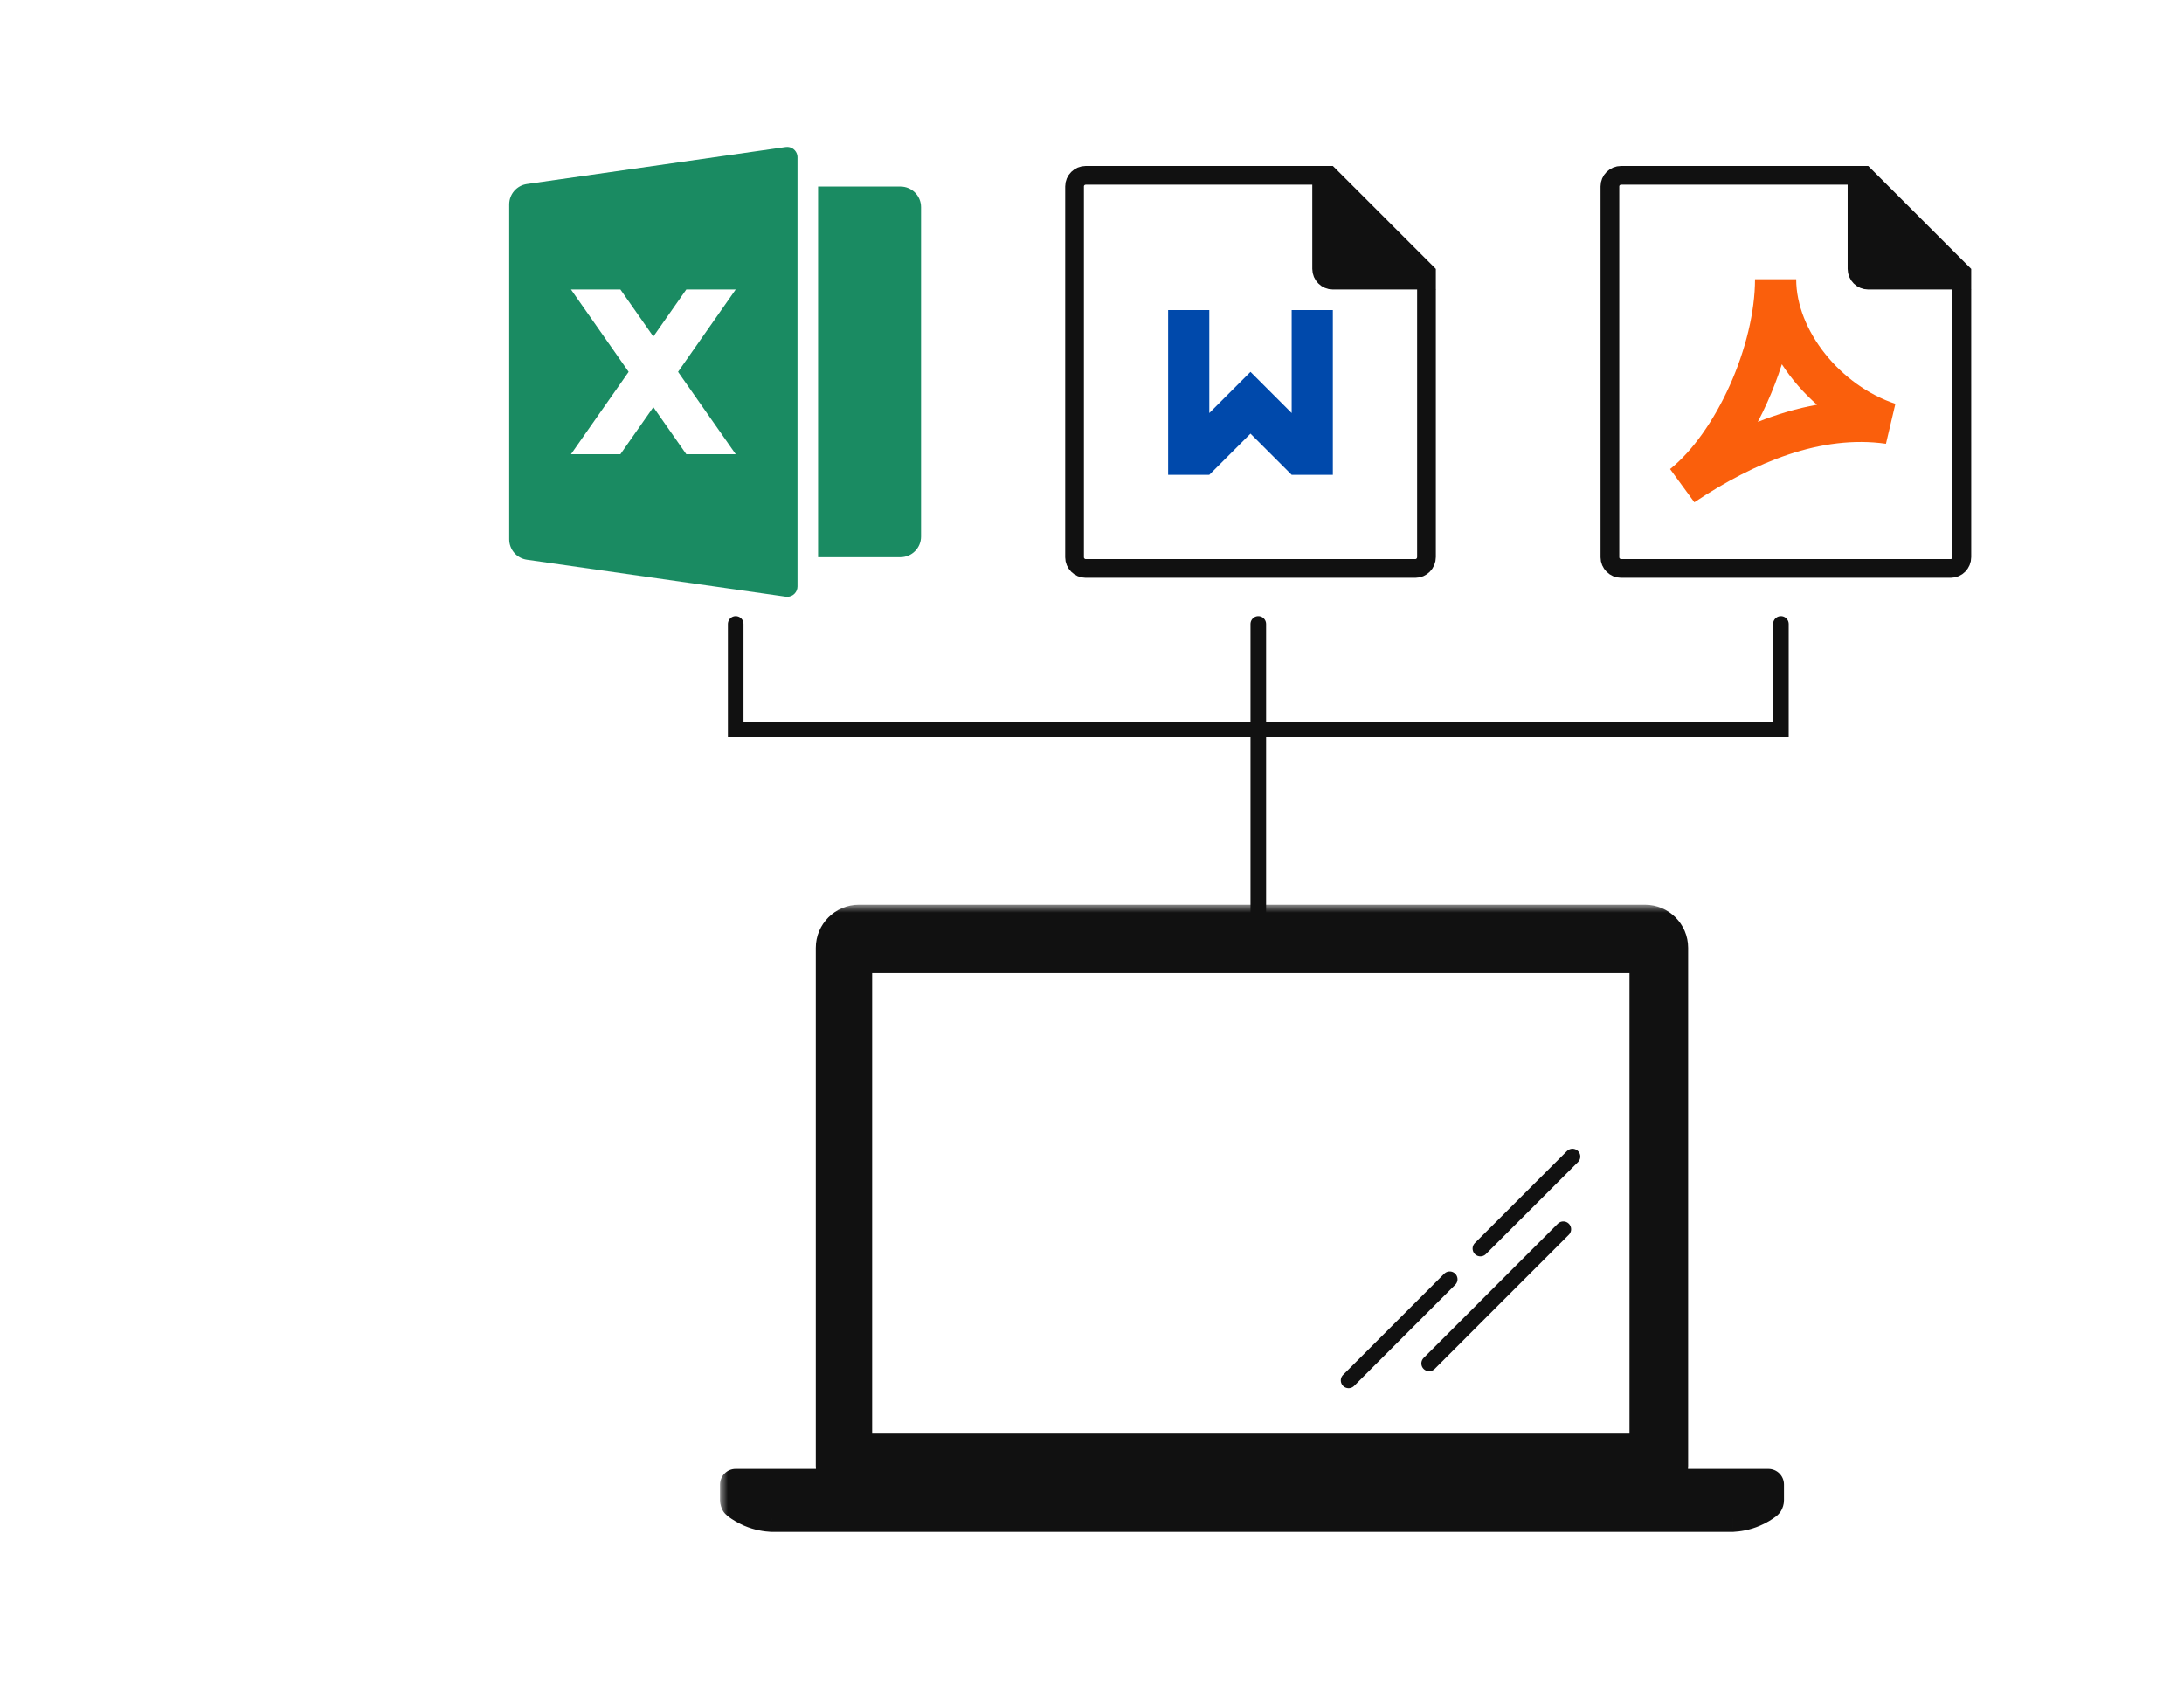 <svg width="140" height="108" viewBox="0 0 140 108" fill="none" xmlns="http://www.w3.org/2000/svg">
<path d="M107.215 60.771V93.983C107.215 94.444 107.036 94.862 106.754 95.176H53.756C53.467 94.862 53.295 94.444 53.295 93.983V60.771C53.295 59.793 54.088 59.006 55.06 59.006H105.45C106.421 59.006 107.215 59.793 107.215 60.771ZM105.45 92.906V61.38H54.906V92.906H105.456H105.45Z" fill="#111111"/>
<mask id="path-2-outside-1_688_32244" maskUnits="userSpaceOnUse" x="46.156" y="58" width="69" height="41" fill="black">
<rect fill="white" x="46.156" y="58" width="69" height="41"/>
<path d="M53.755 95.17C53.467 94.856 53.294 94.438 53.294 93.977V60.765C53.294 59.787 54.088 59 55.059 59H105.449C106.421 59 107.214 59.787 107.214 60.765V93.977C107.214 94.438 107.036 94.856 106.753 95.17M105.449 61.38H54.906V92.907H105.455V61.38H105.449ZM80.682 97.206H111.058C111.39 97.187 111.888 97.126 112.436 96.886C112.768 96.745 113.039 96.572 113.241 96.419C113.266 96.4 113.291 96.376 113.309 96.345C113.34 96.296 113.358 96.24 113.358 96.179V95.17H80.583M80.589 95.17H47.156V96.179C47.156 96.24 47.175 96.296 47.212 96.345C47.23 96.369 47.255 96.394 47.279 96.419C47.482 96.572 47.753 96.738 48.085 96.886C48.639 97.126 49.137 97.187 49.463 97.206H80.688M113.309 96.351H47.206ZM84.692 95.705C84.692 95.601 84.612 95.521 84.507 95.521H76.001C75.897 95.521 75.817 95.601 75.817 95.705C75.817 95.81 75.897 95.89 76.001 95.89H84.507C84.612 95.89 84.692 95.81 84.692 95.705Z"/>
</mask>
<path d="M53.02 95.848C53.395 96.254 54.027 96.28 54.433 95.905C54.839 95.531 54.865 94.898 54.491 94.492L53.02 95.848ZM106.01 94.5C105.64 94.91 105.673 95.543 106.083 95.913C106.493 96.282 107.126 96.25 107.495 95.84L106.01 94.5ZM54.906 61.38V60.38C54.353 60.38 53.906 60.828 53.906 61.38H54.906ZM54.906 92.907H53.906C53.906 93.459 54.353 93.907 54.906 93.907V92.907ZM105.455 92.907V93.907C106.007 93.907 106.455 93.459 106.455 92.907H105.455ZM105.455 61.38H106.455C106.455 60.828 106.007 60.38 105.455 60.38V61.38ZM80.682 96.206C80.129 96.206 79.682 96.653 79.682 97.206C79.682 97.758 80.129 98.206 80.682 98.206V96.206ZM111.058 97.206V98.206C111.077 98.206 111.095 98.205 111.114 98.204L111.058 97.206ZM112.436 96.886L112.044 95.966L112.034 95.97L112.436 96.886ZM113.241 96.419L112.641 95.619L112.638 95.621L113.241 96.419ZM113.309 96.345L112.461 95.815C112.458 95.82 112.455 95.825 112.452 95.83L113.309 96.345ZM113.358 95.17H114.358C114.358 94.618 113.911 94.17 113.358 94.17V95.17ZM80.583 94.17C80.031 94.17 79.583 94.618 79.583 95.17C79.583 95.722 80.031 96.17 80.583 96.17V94.17ZM80.589 96.17C81.142 96.17 81.589 95.722 81.589 95.17C81.589 94.618 81.142 94.17 80.589 94.17V96.17ZM47.156 95.17V94.17C46.604 94.17 46.156 94.618 46.156 95.17H47.156ZM47.212 96.345L46.412 96.945L47.212 96.345ZM47.279 96.419L46.572 97.126C46.605 97.158 46.639 97.188 46.675 97.216L47.279 96.419ZM48.085 96.886L47.679 97.8L47.687 97.804L48.085 96.886ZM49.463 97.206L49.406 98.204C49.425 98.205 49.444 98.206 49.463 98.206V97.206ZM80.688 98.206C81.24 98.206 81.688 97.758 81.688 97.206C81.688 96.653 81.24 96.206 80.688 96.206V98.206ZM113.309 97.351C113.861 97.351 114.309 96.903 114.309 96.351C114.309 95.799 113.861 95.351 113.309 95.351V97.351ZM47.206 95.351C46.653 95.351 46.206 95.799 46.206 96.351C46.206 96.903 46.653 97.351 47.206 97.351V95.351ZM54.491 94.492C54.37 94.361 54.294 94.184 54.294 93.977H52.294C52.294 94.692 52.563 95.352 53.02 95.848L54.491 94.492ZM54.294 93.977V60.765H52.294V93.977H54.294ZM54.294 60.765C54.294 60.342 54.638 60 55.059 60V58C53.538 58 52.294 59.233 52.294 60.765H54.294ZM55.059 60H105.449V58H55.059V60ZM105.449 60C105.871 60 106.214 60.342 106.214 60.765H108.214C108.214 59.233 106.971 58 105.449 58V60ZM106.214 60.765V93.977H108.214V60.765H106.214ZM106.214 93.977C106.214 94.175 106.138 94.359 106.01 94.5L107.495 95.84C107.933 95.354 108.214 94.701 108.214 93.977H106.214ZM105.449 60.38H54.906V62.38H105.449V60.38ZM53.906 61.38V92.907H55.906V61.38H53.906ZM54.906 93.907H105.455V91.907H54.906V93.907ZM106.455 92.907V61.38H104.455V92.907H106.455ZM105.455 60.38H105.449V62.38H105.455V60.38ZM80.682 98.206H111.058V96.206H80.682V98.206ZM111.114 98.204C111.515 98.182 112.142 98.106 112.837 97.802L112.034 95.97C111.634 96.145 111.265 96.193 111.003 96.207L111.114 98.204ZM112.828 97.806C113.248 97.627 113.589 97.41 113.845 97.216L112.638 95.621C112.488 95.735 112.288 95.862 112.044 95.966L112.828 97.806ZM113.841 97.219C113.948 97.139 114.069 97.022 114.167 96.859L112.452 95.83C112.513 95.729 112.585 95.661 112.641 95.619L113.841 97.219ZM114.157 96.875C114.274 96.688 114.358 96.451 114.358 96.179H112.358C112.358 96.03 112.406 95.904 112.461 95.815L114.157 96.875ZM114.358 96.179V95.17H112.358V96.179H114.358ZM113.358 94.17H80.583V96.17H113.358V94.17ZM80.589 94.17H47.156V96.17H80.589V94.17ZM46.156 95.17V96.179H48.156V95.17H46.156ZM46.156 96.179C46.156 96.457 46.245 96.722 46.412 96.945L48.012 95.745C48.105 95.869 48.156 96.024 48.156 96.179H46.156ZM46.412 96.945C46.481 97.037 46.561 97.114 46.572 97.126L47.986 95.712C47.98 95.705 47.976 95.701 47.974 95.699C47.971 95.696 47.971 95.696 47.973 95.698C47.974 95.699 47.979 95.704 47.985 95.711C47.991 95.719 48 95.73 48.012 95.745L46.412 96.945ZM46.675 97.216C46.941 97.417 47.278 97.622 47.679 97.8L48.491 95.972C48.227 95.855 48.023 95.728 47.883 95.621L46.675 97.216ZM47.687 97.804C48.385 98.106 49.01 98.182 49.406 98.204L49.519 96.207C49.263 96.193 48.892 96.146 48.483 95.969L47.687 97.804ZM49.463 98.206H80.688V96.206H49.463V98.206ZM113.309 95.351H47.206V97.351H113.309V95.351ZM85.692 95.705C85.692 95.048 85.164 94.521 84.507 94.521V96.521C84.059 96.521 83.692 96.153 83.692 95.705H85.692ZM84.507 94.521H76.001V96.521H84.507V94.521ZM76.001 94.521C75.344 94.521 74.817 95.048 74.817 95.705H76.817C76.817 96.153 76.449 96.521 76.001 96.521V94.521ZM74.817 95.705C74.817 96.362 75.344 96.89 76.001 96.89V94.89C76.449 94.89 76.817 95.257 76.817 95.705H74.817ZM76.001 96.89H84.507V94.89H76.001V96.89ZM84.507 96.89C85.164 96.89 85.692 96.362 85.692 95.705H83.692C83.692 95.257 84.059 94.89 84.507 94.89V96.89Z" fill="#111111" mask="url(#path-2-outside-1_688_32244)"/>
<path d="M92.931 82.011L86.449 88.495M94.897 80.044L100.801 74.144M100.213 78.804L91.612 87.408" stroke="#111111" stroke-linecap="round" stroke-linejoin="round"/>
<path d="M85.439 30.44V19.88H84.119H82.799V26.48L80.159 23.84L77.519 26.48V19.88H74.879V30.44H77.519L80.159 27.8L82.799 30.44H85.439Z" fill="#0049AB"/>
<path d="M68.881 11.949C68.881 11.561 69.199 11.24 69.599 11.24H85.193L91.441 17.488L91.441 35.71C91.441 36.121 91.115 36.44 90.73 36.44H69.593C69.203 36.44 68.881 36.111 68.881 35.73V11.949Z" stroke="#111111" stroke-width="1.2"/>
<path d="M84.781 17.24V12.233L90.448 17.9H85.441C85.077 17.9 84.781 17.604 84.781 17.24Z" fill="#111111" stroke="#111111" stroke-width="1.32"/>
<path fill-rule="evenodd" clip-rule="evenodd" d="M112.501 17.901C112.501 19.984 111.9 22.439 110.884 24.704C109.865 26.977 108.49 28.924 107.057 30.071L108.613 32.2C112.478 29.623 116.756 27.857 120.895 28.448L121.499 25.889C117.971 24.713 115.141 21.188 115.141 17.901H112.501ZM113.293 25.785C113.646 24.997 113.958 24.18 114.222 23.352C114.844 24.308 115.61 25.186 116.474 25.948C115.178 26.18 113.909 26.561 112.679 27.047C112.897 26.633 113.102 26.211 113.293 25.785Z" fill="#FA5F0C"/>
<path d="M103.2 11.949C103.2 11.561 103.518 11.24 103.918 11.24H119.511L125.759 17.488L125.76 35.71C125.76 36.121 125.433 36.44 125.048 36.44H103.911C103.522 36.44 103.2 36.111 103.2 35.73V11.949Z" stroke="#111111" stroke-width="1.2"/>
<path d="M119.099 17.24V12.233L124.766 17.9H119.759C119.395 17.9 119.099 17.604 119.099 17.24Z" fill="#111111" stroke="#111111" stroke-width="1.32"/>
<path d="M47.16 40V46.765H80.66M114.16 40V46.765H80.66M80.66 46.765V60M80.66 46.765V40" stroke="#111111" stroke-linecap="round"/>
<path d="M33.774 11.797L50.367 9.427C50.728 9.375 51.062 9.626 51.114 9.987C51.118 10.018 51.121 10.049 51.121 10.08V37.598C51.121 37.962 50.825 38.258 50.461 38.258C50.429 38.258 50.398 38.256 50.367 38.251L33.774 35.881C33.124 35.788 32.641 35.231 32.641 34.574V13.104C32.641 12.447 33.124 11.89 33.774 11.797ZM52.441 11.959H57.721C58.45 11.959 59.041 12.55 59.041 13.279V34.399C59.041 35.128 58.45 35.719 57.721 35.719H52.441V11.959ZM43.465 23.839L47.161 18.559H43.993L41.881 21.576L39.769 18.559H36.601L40.297 23.839L36.601 29.119H39.769L41.881 26.102L43.993 29.119H47.161L43.465 23.839Z" fill="#1A8B62"/>
</svg>
